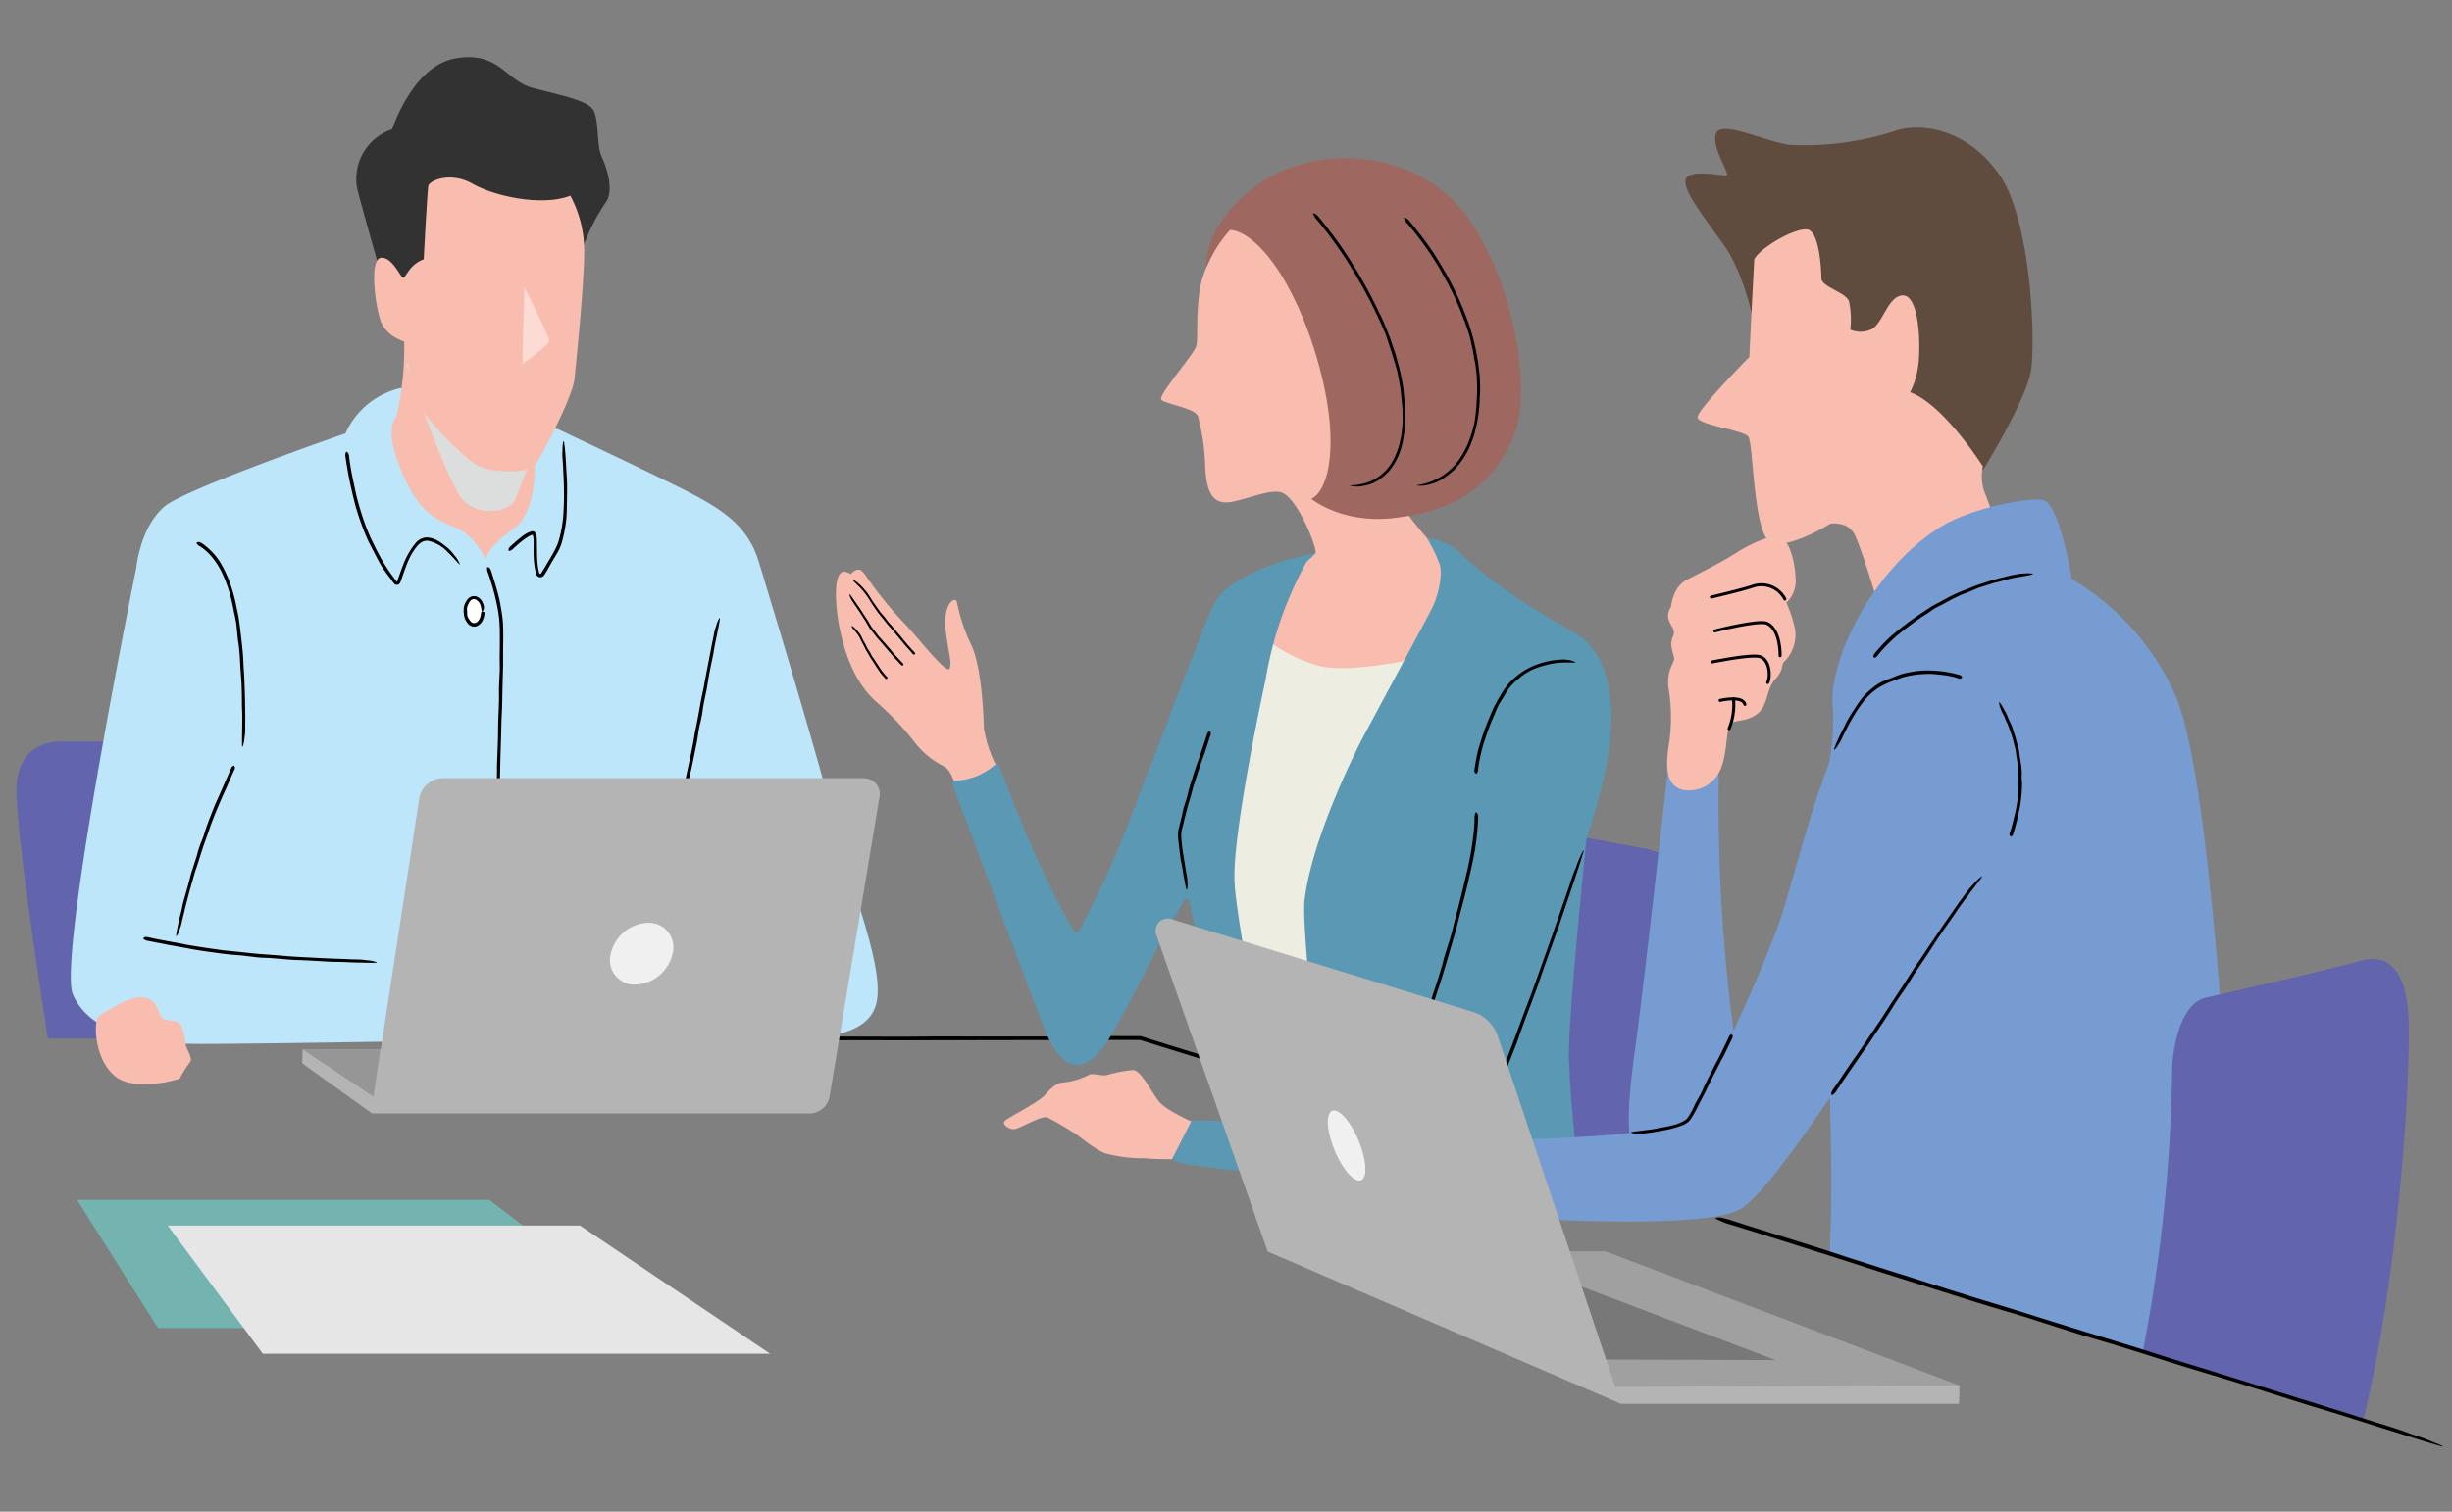 <svg xmlns="http://www.w3.org/2000/svg" xmlns:xlink="http://www.w3.org/1999/xlink" width="300" height="185" viewBox="0 0 300 185">
  <rect x="0" y="0" width="300" height="185" fill="#808080" stroke="none"/>
  <defs>
    <clipPath id="clip-path">
      <rect id="長方形_5023" data-name="長方形 5023" width="15.528" height="18.083" fill="none"/>
    </clipPath>
    <clipPath id="clip-path-2">
      <rect id="長方形_5024" data-name="長方形 5024" width="3.3" height="9.453" fill="none"/>
    </clipPath>
  </defs>
  <g id="グループ_18809" data-name="グループ 18809" transform="translate(-2234 -2128)">
    <g id="長方形_6049" data-name="長方形 6049" transform="translate(2234 2128)" fill="#fff" stroke="#707070" stroke-width="1" opacity="0">
      <rect width="300" height="185" stroke="none"/>
      <rect x="0.5" y="0.5" width="299" height="184" fill="none"/>
    </g>
    <g id="グループ_18806" data-name="グループ 18806" transform="translate(1.471 1.152)">
      <path id="パス_13105" data-name="パス 13105" d="M95.563,90.375H79.3s-5.993-.642-5.779,6.421,3.852,29.925,3.852,29.925h42.8Z" transform="translate(2161.015 2127.22)" fill="#6265ad"/>
      <path id="パス_13106" data-name="パス 13106" d="M285.535,146.077c4.781-11.216,6.572-28.268,6.515-34.518-.063-7.025-5.477-7.262-5.477-7.262l-8.977-1.681s-4.039.028-4.15,3.707c-.075,2.5.149,14.426-6,33.835Z" transform="translate(2146.789 2126.321)" fill="#6265ad"/>
      <path id="パス_13107" data-name="パス 13107" d="M140.373,48.759S150.389,53.465,155.458,56s8.086,4.586,9.413,8.93,7.724,25.463,9.413,32.584,6.4,17.74,4.828,21.963-8.569,4.345-25.585,4.345l-33.187-.161s-16.251.282-23.572.3c-7.988.021-13.878-1.589-15.809-6.055s7.763-52.253,7.763-52.253.463-4.928,3.44-7.462c2.555-2.175,22.145-8.95,22.145-8.95a9.831,9.831,0,0,1,6.758-5.552Z" transform="translate(2160.488 2130.644)" fill="#bee6fa"/>
      <path id="パス_13108" data-name="パス 13108" d="M140.584,52.312s.261,6.034-2.715,8.045-3.319,3.62-3.319,3.62-1.287-2.976-3.781-3.942-4.3-1.942-6.115-5.954c-1.509-3.339-2.152-6.074-1.026-7.522a36.794,36.794,0,0,0,.966-9.453s4.244-6.2,10.761.724,5.229,14.482,5.229,14.482" transform="translate(2157.381 2131.313)" fill="#f8bdaf"/>
      <path id="パス_13109" data-name="パス 13109" d="M98.341,64.466a7.989,7.989,0,0,1,1.807,1.962,10.8,10.8,0,0,1,.624,1.146,13.718,13.718,0,0,1,.59,1.376,19.337,19.337,0,0,1,.767,2.725c.112.561.245,1.118.336,1.682.08.533.157,1.067.212,1.6.057.487.113.97.172,1.488.094.787.159,1.575.192,2.368.013.525.066,1.051.091,1.577q.067,1.383.1,2.767l.038,2.476c0,.074,0,.171-.006.244,0,.3,0,.582-.006.891a5.667,5.667,0,0,1-.076,1.118.916.916,0,0,0-.011.161,3.817,3.817,0,0,1-.2.951c-.012.047-.052.07-.079.1a1.53,1.53,0,0,1-.019-.159c0-.271-.006-.54-.009-.758.006-.329.012-.638.018-.973,0-.882.042-1.763-.006-2.646-.025-.515-.019-1.038-.025-1.558-.014-.568-.016-1.137-.045-1.705-.04-.547-.089-1.229-.129-1.777-.026-.484-.052-.953-.077-1.422-.038-.621-.095-1.239-.194-1.852-.053-.353-.088-.716-.124-1.076-.042-.44-.071-.881-.142-1.316s-.16-.834-.25-1.247-.158-.845-.262-1.259a17.386,17.386,0,0,0-.733-2.435,13.939,13.939,0,0,0-.562-1.3,9.469,9.469,0,0,0-.89-1.434,7.43,7.43,0,0,0-1.032-1.118,5.01,5.01,0,0,0-.677-.5,1.013,1.013,0,0,1-.423-.376c-.007-.015-.023-.039-.015-.045a.488.488,0,0,1,.243-.123.964.964,0,0,1,.313.1l.03.017a5.2,5.2,0,0,1,.461.323Z" transform="translate(2159.271 2129.152)"/>
      <path id="パス_13110" data-name="パス 13110" d="M101.555,94.453l-.857,1.965-.442.961L99.779,98.5c-.3.714-.592,1.429-.864,2.153-.141.408-.315.915-.46,1.333l-.449,1.252c-.136.388-.259.781-.382,1.172-.2.622-.381,1.247-.6,1.864-.145.408-.258.828-.373,1.245-.211.73-.423,1.461-.609,2.2q-.267.984-.491,1.978l-.054.193c-.058.239-.112.461-.173.712a3.984,3.984,0,0,1-.249.889.714.714,0,0,0-.036.129,2.758,2.758,0,0,1-.335.737c-.019.036-.061.049-.093.073a1.066,1.066,0,0,1,0-.133c.037-.226.074-.451.1-.621.057-.27.109-.515.168-.791.135-.719.366-1.416.494-2.14.082-.421.218-.833.33-1.25.128-.452.252-.89.386-1.361.111-.427.262-1,.373-1.432.127-.386.247-.756.369-1.126.153-.493.322-.98.446-1.483.072-.288.178-.575.28-.857.129-.345.276-.682.4-1.03l.316-1.013.373-1.012c.262-.664.514-1.333.793-1.99L99.93,97.1c.2-.455.384-.878.571-1.309l.523-1.182c.1-.219.183-.421.291-.664a.611.611,0,0,1,.317-.373c.016-.006.038-.017.044-.008a.643.643,0,0,1,.133.214.808.808,0,0,1-.05.254.152.152,0,0,1-.011.025l-.189.4Z" transform="translate(2159.468 2126.985)"/>
      <path id="パス_13111" data-name="パス 13111" d="M91.419,116.348c.913.185,1.83.355,2.748.518l1.354.264c.522.1,1.046.18,1.572.26,1,.162,2,.3,2.995.435l1.831.183,1.726.183c.534.056,1.068.1,1.6.137.851.057,1.7.125,2.548.2.563.054,1.131.076,1.7.113l2.975.155,2.663.1.262.017c.319.017.638.024.957.029a6.793,6.793,0,0,1,1.2.09,1.188,1.188,0,0,0,.174.012,4.515,4.515,0,0,1,1.026.2c.052.012.078.052.116.078a1.528,1.528,0,0,1-.172.019l-.82.008-1.053-.027c-.954,0-1.9-.084-2.861-.083-.558,0-1.122-.036-1.684-.069l-1.841-.107-1.927-.078-1.538-.121c-.671-.059-1.341-.118-2.015-.134-.386-.008-.781-.057-1.17-.1l-1.427-.174-1.38-.108c-.466-.047-.932-.1-1.4-.166-.923-.124-1.847-.246-2.766-.4-.514-.078-1.024-.184-1.536-.276l-1.834-.33-1.656-.322-.928-.184a.964.964,0,0,1-.574-.264c-.013-.014-.033-.035-.024-.044a.667.667,0,0,1,.222-.165,1.319,1.319,0,0,1,.333.013l.034.007.563.127Z" transform="translate(2159.787 2125.325)"/>
      <path id="パス_13112" data-name="パス 13112" d="M161.176,96.831c.153-.772.3-1.545.461-2.316.078-.379.18-.754.263-1.133.1-.436.188-.876.28-1.313.175-.833.355-1.663.521-2.5.1-.505.173-1.018.268-1.526.09-.479.194-.956.286-1.435.085-.444.169-.888.247-1.333.123-.708.247-1.414.408-2.116.106-.463.18-.938.269-1.406q.236-1.234.472-2.468.211-1.1.424-2.205c.013-.073.034-.145.049-.216.054-.264.111-.526.158-.792a4.889,4.889,0,0,1,.259-.983.859.859,0,0,0,.037-.142,3.21,3.21,0,0,1,.344-.816c.019-.041.061-.056.093-.082a.973.973,0,0,1-.006.147c-.033.227-.066.456-.107.681-.054.29-.122.578-.175.869-.143.789-.341,1.566-.459,2.362-.068.466-.179.928-.272,1.391-.1.507-.212,1.013-.3,1.522-.1.532-.171,1.069-.267,1.6-.078.425-.177.847-.262,1.272-.11.554-.219,1.109-.287,1.673-.039.322-.114.648-.182.97-.082.395-.186.785-.26,1.181s-.11.767-.177,1.15-.146.774-.224,1.16c-.155.767-.308,1.535-.469,2.3-.089.427-.2.851-.291,1.278-.111.51-.217,1.021-.322,1.534q-.145.692-.283,1.388c-.051.26-.1.519-.148.779a.732.732,0,0,1-.23.484c-.014.009-.034.028-.042.019a.6.6,0,0,1-.178-.19.938.938,0,0,1,0-.284.166.166,0,0,1,0-.029l.1-.478h0" transform="translate(2154.593 2128.417)"/>
      <path id="パス_13113" data-name="パス 13113" d="M117.471,53.2c.141.943.314,1.884.523,2.816.088.415.2.944.294,1.381q.2.792.427,1.575c.3.988.619,1.973,1.015,2.927.23.585.511,1.146.791,1.707.244.539.538,1.053.815,1.575.261.482.575.932.866,1.4.24.361.515.7.765,1.052.125.163.286.415.28.357a.057.057,0,0,0,.054-.026l.1-.284c.2-.549.382-1.109.6-1.656a9.444,9.444,0,0,1,1.543-2.733,1.873,1.873,0,0,1,1.357-.7,2.939,2.939,0,0,1,1.421.44c.082.047.164.1.24.15a9.42,9.42,0,0,1,.813.614,4.664,4.664,0,0,1,.87.916,1.17,1.17,0,0,0,.119.139,3.612,3.612,0,0,1,.561.922.317.317,0,0,1,.013.14c-.041-.041-.088-.078-.126-.123l-.563-.616c-.246-.259-.484-.528-.75-.765A4.6,4.6,0,0,0,127.08,63a1.352,1.352,0,0,0-.751.149,2.36,2.36,0,0,0-.613.532,6.971,6.971,0,0,0-.976,1.578c-.276.593-.489,1.214-.706,1.833-.088.252-.171.491-.261.743a1.2,1.2,0,0,1-.2.429.458.458,0,0,1-.59.041c-.288-.329-.43-.578-.657-.867-.209-.278-.422-.554-.616-.843-.228-.328-.445-.68-.646-1.032l-.681-1.322c-.186-.362-.458-.892-.654-1.273-.2-.441-.377-.892-.562-1.34-.343-.9-.654-1.812-.927-2.735-.136-.519-.275-1.037-.391-1.561-.151-.622-.287-1.248-.418-1.875-.108-.57-.214-1.14-.306-1.712-.048-.319-.095-.625-.145-.964a.992.992,0,0,1,.057-.647c.01-.017.023-.044.033-.038a.672.672,0,0,1,.229.162,1.453,1.453,0,0,1,.1.326l.006.035.072.587Z" transform="translate(2157.828 2130.028)"/>
      <path id="パス_13114" data-name="パス 13114" d="M139.116,63.233c.324-.285.654-.565,1-.829a3.35,3.35,0,0,1,1.227-.666.452.452,0,0,1,.494.251,1.171,1.171,0,0,1,.1.384c.03.229.027.442.034.657.006.509.01.979.016,1.461.01.459.032.916.084,1.367.026.226.062.449.107.671l.074.313a.146.146,0,0,0,.125.1c.108.053.242-.3.395-.514l.428-.723c.271-.452.548-.9.8-1.364a7.9,7.9,0,0,0,.6-1.311,14.833,14.833,0,0,0,.492-2.239,14.59,14.59,0,0,0,.139-1.535q.076-1.351.048-2.71c-.015-.81-.044-1.62-.095-2.429,0-.072,0-.168-.007-.24-.018-.292-.034-.57-.054-.872a6.286,6.286,0,0,1-.021-1.1.911.911,0,0,0,0-.158,3.858,3.858,0,0,1,.092-.954c.006-.048.043-.076.065-.113a1.452,1.452,0,0,1,.038.155c.034.265.069.531.1.744.026.325.05.63.076.961.075.871.09,1.743.158,2.617.042.51.037,1.029.037,1.544,0,.564-.013,1.129-.026,1.692-.009.59-.018,1.181-.066,1.772-.04.472-.119.941-.2,1.41a15.948,15.948,0,0,1-.449,1.826,6.12,6.12,0,0,1-.468.993c-.214.389-.457.757-.678,1.136l-.625,1.106-.169.274a1.611,1.611,0,0,1-.232.319.55.55,0,0,1-.564.09.574.574,0,0,1-.34-.414,11.435,11.435,0,0,1-.284-2.589c-.008-.478.017-.954,0-1.419a2.353,2.353,0,0,0-.1-.7c.014-.073-.323.05-.534.186a9.667,9.667,0,0,0-1.212.9c-.217.184-.431.374-.638.571a.855.855,0,0,1-.5.286c-.018,0-.045.006-.047-.006a.588.588,0,0,1-.026-.267,1.053,1.053,0,0,1,.182-.251l.023-.022.4-.354Z" transform="translate(2156.247 2130.131)"/>
      <path id="パス_13115" data-name="パス 13115" d="M136.335,68.363c.307.934.588,1.878.812,2.838.114.472.186.953.269,1.432a14.571,14.571,0,0,1,.2,1.675c.053,1.07.026,2.125.011,3.184,0,.613,0,1.306,0,1.927-.019.613-.035,1.211-.053,1.818-.013.554-.025,1.1-.038,1.685-.013.892-.032,1.783-.083,2.676-.035.59-.038,1.185-.056,1.778l-.092,3.117-.066,2.787c0,.084-.009.19-.013.274-.007.335-.013.657-.02,1a8.66,8.66,0,0,1-.07,1.257,1.279,1.279,0,0,0-.007.181,6.163,6.163,0,0,1-.151,1.079.34.34,0,0,1-.07.127c-.01-.059-.025-.119-.03-.18-.019-.285-.053-.574-.052-.86,0-.372,0-.726,0-1.1,0-1,.064-1.992.052-2.992-.006-.584.03-1.174.052-1.761.023-.641.046-1.271.07-1.926.007-.63.016-1.384.023-2.015.023-.545.045-1.078.068-1.61.026-.7.05-1.4.031-2.107-.011-.4.014-.818.03-1.227.023-.483.048-1.019.071-1.5,0-.412-.011-1.01-.016-1.443.007-.518.013-.977.019-1.465,0-.966.023-1.946-.044-2.889-.04-.529-.107-1.065-.2-1.594-.111-.633-.253-1.262-.415-1.887q-.218-.848-.481-1.685c-.1-.312-.2-.624-.313-.93a1.1,1.1,0,0,1-.091-.648c.006-.019.011-.049.022-.045a.618.618,0,0,1,.263.1,1.386,1.386,0,0,1,.173.308l.012.035.189.581Z" transform="translate(2156.456 2128.909)"/>
      <path id="パス_13116" data-name="パス 13116" d="M134.9,73.089c0,.916-.473,1.66-1.056,1.66s-1.055-.743-1.055-1.66.473-1.66,1.055-1.66,1.056.743,1.056,1.66" transform="translate(2156.666 2128.608)" fill="#fff"/>
      <path id="パス_13117" data-name="パス 13117" d="M135.106,73.438a2.251,2.251,0,0,1-.3.885,1.374,1.374,0,0,1-.334.35,1.031,1.031,0,0,1-.536.231,1.043,1.043,0,0,1-.922-.478,2.2,2.2,0,0,1-.3-.524,2.273,2.273,0,0,1-.115-.551,3.589,3.589,0,0,1-.021-.519,1.784,1.784,0,0,1,.194-.813,2.283,2.283,0,0,1,.313-.492.993.993,0,0,1,1.055-.307,1.344,1.344,0,0,1,.714.642.586.586,0,0,1,.035.083c.047.1.082.2.119.3a.592.592,0,0,1,.03.4.13.13,0,0,0,0,.057c.019.126-.087.231-.156.331-.01.016-.048.024-.074.035a.249.249,0,0,1-.025-.049c-.016-.092-.034-.191-.042-.233a2.106,2.106,0,0,0-.05-.295,1.363,1.363,0,0,0-.36-.7,1.041,1.041,0,0,0-.356-.227.522.522,0,0,0-.433.056.992.992,0,0,0-.313.385,2.1,2.1,0,0,0-.18.376,1.187,1.187,0,0,0-.056.552,2.343,2.343,0,0,1,.015.322,1.634,1.634,0,0,0,.039.391,1.415,1.415,0,0,0,.174.327,1.928,1.928,0,0,0,.2.286.557.557,0,0,0,.508.21.639.639,0,0,0,.311-.138,1.164,1.164,0,0,0,.284-.386,1.868,1.868,0,0,0,.144-.438,1.376,1.376,0,0,0,.028-.261c0-.071.027-.129.139-.171a.09.09,0,0,1,.037-.01.853.853,0,0,1,.209.058c.037.02.04.071.057.11v.011l-.026.189Z" transform="translate(2156.682 2128.627)"/>
      <path id="パス_13119" data-name="パス 13119" d="M278.835,148.732l-10.541-3.3-5.176-1.668-5.989-1.9-11.38-3.594-6.931-2.128-6.532-2.046-6.062-1.876-7.929-2.458-1.695-.009-6.7.01-11.749.02-10.51.015-1.034-.008-3.776,0c-1.612.007-3.2,0-4.751-.075-.213-.01-.457-.01-.686-.01-1.541,0-2.735-.13-4.055-.211a2.657,2.657,0,0,1-.461-.089l.679-.028,3.225-.032,4.143,0c3.752-.016,7.5.036,11.261-.011,2.194-.027,4.418,0,6.63,0l7.258,0,7.586-.059,4.705.009,1.364.43c2.529.791,5.051,1.581,7.589,2.322,1.459.426,2.946.9,4.415,1.369l5.386,1.718,5.207,1.568,5.276,1.645,10.478,3.3,5.838,1.874,6.984,2.209,6.325,1.99,3.546,1.1a11.754,11.754,0,0,1,2.265.872c.053.031.142.079.113.082a2.631,2.631,0,0,1-.751.027c-.246-.031-.828-.208-1.261-.321l-.132-.041-2.177-.691Z" transform="translate(2153.725 2124.365)"/>
      <path id="パス_13120" data-name="パス 13120" d="M190.493,77.822l-.777-.865c-.124-.145-.232-.3-.35-.454l-.421-.51-.8-.97-.513-.565-.453-.562c-.132-.158-.259-.312-.427-.515a7.6,7.6,0,0,1-.647-.849c-.121-.2-.276-.385-.407-.586-.235-.359-.434-.7-.666-1.029a9.041,9.041,0,0,0-.667-.837L184.3,70a3.192,3.192,0,0,0-.264-.272,1.444,1.444,0,0,1-.322-.352.2.2,0,0,0-.049-.048c-.127-.083-.165-.241-.263-.363-.016-.019-.008-.058-.02-.09a.373.373,0,0,1,.083.01,1.661,1.661,0,0,1,.321.158,4.3,4.3,0,0,1,.354.277,10.528,10.528,0,0,1,.83.873,3.936,3.936,0,0,1,.418.569c.133.216.254.409.407.654.146.219.308.424.467.634.132.19.245.355.358.521a4.575,4.575,0,0,0,.533.635,2.986,2.986,0,0,1,.308.373c.118.158.221.326.35.476s.271.268.4.407.251.292.374.44l.74.879.395.508.5.587.46.521.267.283a.243.243,0,0,1,.075.276c0,.012-.009.031-.018.035a.765.765,0,0,1-.206.089c-.045.006-.091-.038-.136-.06l-.01-.01-.158-.183Z" transform="translate(2152.955 2128.796)"/>
      <path id="パス_13121" data-name="パス 13121" d="M189.034,79.326l-.729-.779c-.118-.131-.216-.278-.328-.413l-.393-.463-.741-.884-.477-.516c-.145-.167-.277-.346-.415-.52l-.386-.483a4.41,4.41,0,0,1-.544-.831,5.871,5.871,0,0,0-.333-.546q-.309-.473-.615-.941l-.569-.831-.051-.086c-.067-.1-.131-.2-.2-.3a1.047,1.047,0,0,1-.209-.411.161.161,0,0,0-.031-.058.857.857,0,0,1-.081-.422c0-.022.023-.054.035-.081a.289.289,0,0,1,.057.04c.07.078.14.155.2.238l.228.33c.218.289.385.613.621.892a5.084,5.084,0,0,1,.356.533c.122.2.231.367.374.594.136.2.292.395.423.6.107.163.188.354.286.51a2.819,2.819,0,0,0,.452.595,2.576,2.576,0,0,1,.272.345c.109.144.2.3.316.439s.249.243.37.369.232.266.347.4l.688.8.368.461.463.53.431.47c.082.086.164.172.251.254a.22.22,0,0,1,.066.259c0,.012-.008.03-.018.034a.839.839,0,0,1-.2.1c-.044.009-.088-.031-.131-.049l-.01-.009-.147-.165Z" transform="translate(2152.989 2128.657)"/>
      <path id="パス_13122" data-name="パス 13122" d="M187.178,81.347a7.3,7.3,0,0,1-.507-.591c-.078-.1-.136-.216-.2-.324-.1-.158-.168-.253-.243-.366-.152-.245-.311-.5-.44-.705-.088-.143-.2-.27-.292-.412s-.158-.274-.237-.411l-.229-.377a3.72,3.72,0,0,1-.335-.614c-.059-.144-.145-.274-.217-.411l-.368-.715a3.486,3.486,0,0,0-.378-.557c-.006-.011-.03-.045-.036-.057a1.763,1.763,0,0,0-.16-.183.563.563,0,0,1-.179-.258.072.072,0,0,0-.028-.036c-.079-.062-.069-.2-.106-.308-.006-.017.01-.053.013-.082a.24.24,0,0,1,.056.009,1.268,1.268,0,0,1,.2.12c.079.06.144.135.218.2a7.613,7.613,0,0,1,.52.61,1.7,1.7,0,0,1,.241.408c.075.153.135.307.216.453l.274.445c.068.121.118.251.18.375a2.146,2.146,0,0,0,.293.458,1.275,1.275,0,0,1,.162.271c.06.113.1.239.17.347s.16.193.234.293.137.209.2.315l.407.625c.045.074.158.263.216.357.09.139.194.268.292.4l.288.345c.057.06.115.121.177.177s.07.106.019.211a.084.084,0,0,1-.019.033,1.108,1.108,0,0,1-.183.113c-.039.014-.071-.015-.107-.025l-.006-.006-.107-.122Z" transform="translate(2152.967 2128.351)"/>
      <path id="パス_13123" data-name="パス 13123" d="M152.481,166.6H91.438l-9.916-15.688h50.444Z" transform="translate(2160.428 2122.778)" fill="#73b3b0"/>
      <path id="パス_13124" data-name="パス 13124" d="M167.2,169.989H105.129L93.5,154.3h50.444Z" transform="translate(2159.549 2122.529)" fill="#e6e6e6"/>
      <g id="グループ_18724" data-name="グループ 18724" transform="translate(2282.195 2171.316)" style="mix-blend-mode: multiply;isolation: isolate">
        <g id="グループ_18723" data-name="グループ 18723">
          <g id="グループ_18722" data-name="グループ 18722" clip-path="url(#clip-path)">
            <path id="パス_13125" data-name="パス 13125" d="M124.954,40.434s4.746,13.6,6.677,16.332,6.3,1.851,6.778.16a41.914,41.914,0,0,1,2.072-4.907Z" transform="translate(-124.954 -40.434)" fill="#dcdddd"/>
          </g>
        </g>
      </g>
      <path id="パス_13126" data-name="パス 13126" d="M146.114,23.349A23.319,23.319,0,0,1,148.97,17.7c.966-1.448.081-4.184-.563-5.552s-.261-4.827-1.146-5.873-3.861-1.629-7.241-2.514S135.9-.747,130.586.138s-7.8,8.689-7.8,8.689a6.388,6.388,0,0,0-4.264,7.321c.4,1.609,2.333,8.447,2.333,8.447s1.368,4.746,3.62,5.471,21.642-6.718,21.642-6.718" transform="translate(2157.723 2133.848)" fill="#323232"/>
      <path id="パス_13127" data-name="パス 13127" d="M144.76,18.118a14.288,14.288,0,0,1,1.689,6.155c.12,3.5-.945,14-1.186,16.291s-4.3,9.956-4.908,10.68-4.887.905-6.818-.06-6.275-5.672-7.6-7.724-.966-7.361-.966-7.361-2.776-.483-3.5-2.9-1.206-7.36.12-7.482,2.293,2.172,2.655,2.414.644-1.509,2.575-2.233c0,0,.442-8.387.563-8.99s2.655-1.811,5.43-.242,8.569,2.776,11.947,1.448" transform="translate(2157.55 2132.682)" fill="#f8bdaf"/>
      <g id="グループ_18727" data-name="グループ 18727" transform="translate(2296.436 2161.984)" opacity="0.45">
        <g id="グループ_18726" data-name="グループ 18726">
          <g id="グループ_18725" data-name="グループ 18725" clip-path="url(#clip-path-2)">
            <path id="パス_13128" data-name="パス 13128" d="M140.563,30.363l-.241,9.454s3.217-2.354,3.3-2.836-3.057-6.617-3.057-6.617" transform="translate(-140.322 -30.363)" fill="#fff"/>
          </g>
        </g>
      </g>
      <path id="パス_13129" data-name="パス 13129" d="M179.981,95.219H128.507a2.967,2.967,0,0,0-2.933,2.517l-4.708,30.67H111.3l-.041,1.71,8.548,6.134h53.5a2.518,2.518,0,0,0,2.482-2.1l6.11-36.664a1.946,1.946,0,0,0-1.919-2.265" transform="translate(2158.247 2126.863)" fill="#b4b4b4"/>
      <path id="パス_13130" data-name="パス 13130" d="M111.3,131.033h9.533l-.854,5.793Z" transform="translate(2158.243 2124.236)" fill="#969696"/>
      <path id="パス_13131" data-name="パス 13131" d="M159.556,118.1a4.863,4.863,0,0,1-4.545,3.782,3,3,0,0,1-3.017-3.782,4.863,4.863,0,0,1,4.545-3.782,3,3,0,0,1,3.017,3.782" transform="translate(2155.263 2125.462)" fill="#f0f0f0"/>
      <path id="パス_13132" data-name="パス 13132" d="M201.365,91.73a15.785,15.785,0,0,1-1.529-4.626c-.06-1.69-.241-7.422-1.569-10.258a21.7,21.7,0,0,1-1.729-5.169c-.242-.905-1.79.281-1.368,3.54s.764,3.781.462,4.566-3.721-3.581-5.229-5.21a47.769,47.769,0,0,1-5.029-6.164c-.629-.956-1.089-.932-1.81-.211-.06.06-1.008-.762-1.479.211-.681,1.409-.255,4.86.151,6.727.905,4.163,2.414,6.939,4.526,8.81a34.376,34.376,0,0,1,4.605,4.868,10.3,10.3,0,0,0,3.62,2.956c.785.423,1.247,2.012,1.247,2.012a4.549,4.549,0,0,0,2.957-.3,9.6,9.6,0,0,0,2.172-1.749" transform="translate(2153.077 2128.884)" fill="#f8bdaf"/>
      <path id="パス_13133" data-name="パス 13133" d="M243.554,61.922c.241-.563-2.358-7.274-4.445-7.492-1.347-.141-2.775.477-5.35,1.126-2.554.644-3.54-.624-3.7-4.244a26.7,26.7,0,0,0-.885-6.114c-.322-1.046-4.184-1.529-4.505-2.091s3.942-5.471,4.263-6.436-.081-3.459.483-7.08,3.7-7.563,3.7-7.563,7.964-7.241,16.573-4.666,15.045,14.561,13.677,23.492-10.64,11.4-10.077,13.5,4.225,6.074,4.225,6.074a8.16,8.16,0,0,1,1.507,2.917,16.32,16.32,0,0,1-2.493,13.716,88.751,88.751,0,0,1-12.953,1.268,5.528,5.528,0,0,1-5.753-4.546s-1.005-6.7,2.454-10.238c.452-.462,1.46-.495,2.261-1.179.145-.123.943-.268,1.017-.44" transform="translate(2149.928 2132.615)" fill="#f8bdaf"/>
      <path id="パス_13134" data-name="パス 13134" d="M256.236,79.275s-7.744,1.73-11.485.885a18.531,18.531,0,0,1-6.878-3.5s-5.129,21.36-5.129,28.239,3.56,25.2,3.56,25.2l11.193,3.832s-2.323-21.31-1.72-25.293,10.459-29.365,10.459-29.365" transform="translate(2149.333 2128.225)" fill="#eeede1"/>
      <path id="パス_13135" data-name="パス 13135" d="M279.373,90.659c1.448-8.689-.632-13.621-3.983-15.528-11.524-6.557-13.4-9.432-14.723-10.4a8.6,8.6,0,0,0-3.4-1.227,17.236,17.236,0,0,1,1.522,3.076c.547,1.336-.209,4.212-.873,5.494-1.135,2.192-3.867,7.259-8.614,16.109,0,0-6.114,11.766-7,19.731-.373,3.361,2.011,24.016,2.011,24.016l.282,2.432c-7.416,1.088-14.2.208-16.332.464-3.016.362-2.292,3.983-1.93,4.827s18.463,2.414,25.946,2.173c5.377-.174,7.825-.6,9.985-3.643l13.909,5.09a153.347,153.347,0,0,1-1.529-16.453c0-4.74,1.53-20.293,2.154-26.434a83.37,83.37,0,0,0,2.573-9.729" transform="translate(2149.83 2129.189)" fill="#5a98b4"/>
      <path id="パス_13136" data-name="パス 13136" d="M229.648,127.924c-.147-.041-.25-1.334-.265-1.485-.084-.836-.421-2.135-1.424-8.36-.521-3.228-1.227-6.781-1.831-9.925a.369.369,0,0,0-.688-.1l-.136.254c-3.46,5.632-5.008,9.655-8.71,16.091s-6.6,3.459-8.206-.644c-1.473-3.757-9.842-26.161-11.245-29.917a.365.365,0,0,1,.345-.495,7.778,7.778,0,0,0,4.815-1.924.365.365,0,0,1,.571.158c.88,2.4,4.91,13.131,9.077,20.143a.368.368,0,0,0,.636-.007,116.9,116.9,0,0,0,6.764-14.991c4.344-11.183,8.5-22.415,9.695-24.86,1.569-3.2,7.016-4.823,7.9-5.21.7-.306,2.249-.585,3.184-.865,0,0,1.342-.322,1.4-.292a6.626,6.626,0,0,1-.847.828,1.691,1.691,0,0,0-.337.419,44.411,44.411,0,0,0-4.91,14.19s-4.023,18.344-3.821,24.638c.128,4.011,3.387,21.011,4.048,24.355Z" transform="translate(2151.947 2129.044)" fill="#5a98b4"/>
      <path id="パス_13137" data-name="パス 13137" d="M233.532,22.135s2.3-.221,5.571,4.445c3.58,5.109,6.637,14.461,6.718,21.058s-2.354,7.382-2.354,7.382,3.842,3.2,10.44,2.314,11.564-3.3,14.38-10.137c2.131-5.175.141-18.1-5.411-26.228s-16.7-9.406-24.2-5.491c0,0-8.026,4.225-8.086,11.3a16.227,16.227,0,0,1,2.937-4.646" transform="translate(2149.493 2132.869)" fill="#9e675f"/>
      <path id="パス_13138" data-name="パス 13138" d="M256.314,144.517a14.976,14.976,0,0,0,4.722-.855,6.125,6.125,0,0,0,1.972-1.222,9.305,9.305,0,0,0,1.7-2.13,35.621,35.621,0,0,0,2.326-4.724c.416-.987.791-1.991,1.184-2.989l1.112-2.825,1-2.634c.515-1.4,1.024-2.8,1.564-4.189.356-.921.681-1.861,1.018-2.793l1.747-4.911,1.52-4.408c.05-.14.1-.293.154-.433l.539-1.585a20.863,20.863,0,0,1,.724-1.98c.038-.088.071-.191.1-.287a13.4,13.4,0,0,1,.724-1.658.75.75,0,0,1,.134-.171c-.023.1-.041.2-.07.295-.142.468-.283.934-.415,1.37-.193.584-.384,1.159-.578,1.747-.535,1.581-1.023,3.029-1.6,4.738-.294.928-.645,1.852-.971,2.779-.362,1.01-.724,2.015-1.09,3.033-.36,1.035-.748,2.145-1.108,3.181q-.475,1.269-.947,2.524c-.413,1.1-.826,2.2-1.206,3.312-.219.639-.474,1.283-.727,1.92l-.939,2.329c-.268.71-.581,1.539-.852,2.262-.3.761-.616,1.517-.941,2.27a30.676,30.676,0,0,1-2.23,4.377,10.023,10.023,0,0,1-1.819,2.1,7.3,7.3,0,0,1-2.961,1.478,18.153,18.153,0,0,1-2.937.449l-1.651.109a2.841,2.841,0,0,1-1.081-.09c-.027-.011-.071-.025-.06-.035a.93.93,0,0,1,.307-.222,3.767,3.767,0,0,1,.573-.082l.061,0,1.008-.045Z" transform="translate(2147.748 2126.166)"/>
      <path id="パス_13139" data-name="パス 13139" d="M265.71,101.138a32.367,32.367,0,0,1-.413,3.52c-.1.574-.225,1.139-.348,1.706-.134.656-.3,1.306-.443,1.959-.284,1.239-.612,2.466-.938,3.693-.2.744-.367,1.5-.58,2.241-.2.705-.406,1.4-.609,2.1l-.568,1.943c-.309,1.026-.605,2.055-.962,3.068-.23.709-.439,1.358-.658,2.033L259,126.953l-1.105,3.165-.118.309c-.138.378-.272.746-.412,1.131a10.515,10.515,0,0,1-.583,1.4,1.808,1.808,0,0,0-.084.2,6.672,6.672,0,0,1-.623,1.148c-.033.057-.081.074-.122.109.018-.07.031-.141.056-.209.117-.338.233-.675.336-.971.155-.415.3-.817.461-1.237.4-1.126.845-2.236,1.209-3.379.209-.667.463-1.329.695-1.994l.752-2.188.715-2.308.606-1.838c.252-.8.509-1.607.714-2.424.116-.471.27-.943.415-1.412.181-.573.368-1.143.529-1.721.154-.556.285-1.118.423-1.679.157-.589.3-1.132.452-1.7.284-1.13.582-2.255.832-3.392.147-.633.312-1.261.442-1.9.155-.76.3-1.523.409-2.29.1-.693.191-1.389.248-2.087.034-.39.055-.782.058-1.171a1.707,1.707,0,0,1,.126-.764c.01-.019.023-.051.033-.044a.613.613,0,0,1,.221.219,1.8,1.8,0,0,1,.063.423v.045l-.035.738Z" transform="translate(2147.632 2126.533)"/>
      <path id="パス_13140" data-name="パス 13140" d="M230.752,89.851l-.605,1.851c-.09.246-.231.628-.33.9-.127.375-.238.706-.354,1.05l-.649,2c-.127.407-.221.824-.338,1.233l-.341,1.156c-.093.349-.183.694-.286,1.08-.152.613-.265,1.066-.426,1.717a3.136,3.136,0,0,0-.129,1.115,19.635,19.635,0,0,0,.222,2.032q.153.913.3,1.822c.007.051.018.13.025.181.038.22.072.422.113.655a3.358,3.358,0,0,1,.088.835.609.609,0,0,0,.014.12,2.329,2.329,0,0,1-.044.736c0,.037-.039.063-.059.094a.9.9,0,0,1-.045-.113c-.047-.2-.1-.408-.131-.555-.044-.246-.083-.466-.129-.72-.132-.65-.2-1.309-.349-1.958-.085-.379-.125-.772-.18-1.159-.049-.424-.1-.833-.147-1.279a6.008,6.008,0,0,1-.055-1.38c.068-.36.159-.705.25-1.054.111-.457.236-.906.317-1.37a7.777,7.777,0,0,1,.212-.79c.1-.32.215-.632.3-.953.057-.233.166-.678.228-.934.083-.315.184-.625.281-.936.2-.613.388-1.216.589-1.848.106-.3.252-.707.364-1.02.145-.429.278-.824.414-1.225.125-.376.247-.743.371-1.111l.2-.625a.522.522,0,0,1,.26-.364c.014-.006.035-.018.043-.01a.641.641,0,0,1,.16.184.669.669,0,0,1-.015.236.1.1,0,0,1-.007.023l-.133.38Z" transform="translate(2149.763 2127.318)"/>
      <path id="パス_13141" data-name="パス 13141" d="M266.091,92.692q.142-1,.379-1.99c.074-.324.186-.638.281-.957.112-.365.223-.733.348-1.1q.353-1.034.79-2.034c.163-.411.344-.815.523-1.22.2-.37.385-.743.6-1.1.2-.331.376-.676.612-1a6.383,6.383,0,0,1,1.224-1.418,9.282,9.282,0,0,1,.983-.77,8.508,8.508,0,0,1,1.953-.979,10.612,10.612,0,0,1,1.894-.474,1.888,1.888,0,0,1,.192-.018c.233-.023.464-.053.7-.066a2.8,2.8,0,0,1,.88.034.625.625,0,0,0,.126.012,1.881,1.881,0,0,1,.731.223c.036.015.049.056.072.084-.041,0-.081.01-.122.009l-.577-.01c-.247-.006-.5-.011-.744,0a9.145,9.145,0,0,0-2,.271c-.38.1-.764.208-1.14.333a6.878,6.878,0,0,0-2.283,1.311,8.2,8.2,0,0,0-.8.722,5.137,5.137,0,0,0-.846,1.12c-.232.385-.3.495-.428.708-.183.284-.359.575-.515.875s-.255.6-.387.9c-.147.34-.262.606-.393.91-.256.607-.474,1.227-.688,1.85-.107.351-.246.694-.343,1.05-.126.421-.231.85-.328,1.278-.086.389-.163.781-.226,1.173-.036.22-.066.441-.088.663a.557.557,0,0,1-.177.419c-.012.009-.03.026-.039.02a.579.579,0,0,1-.2-.147.667.667,0,0,1-.034-.246.136.136,0,0,1,0-.025l.062-.417Z" transform="translate(2146.893 2128.012)"/>
      <path id="パス_13142" data-name="パス 13142" d="M226.827,140.043s-3.077-1.328-3.983-2.474-2.172-3.8-3.138-3.8a15.272,15.272,0,0,0-3.138.6c-.724.181-1.87-.3-2.293,0a8.549,8.549,0,0,1-2.957.905c-.905.06-1.448.483-2.353,1.509s-4.768,2.9-5.009,3.258.483.966,1.146.966,3.319-1.689,4.1-1.448a32.644,32.644,0,0,1,3.138,1.81c.724.362,2.414,1.991,3.983,2.595a17.893,17.893,0,0,0,4.827.6c1.268.12,3.318.12,3.318.12Z" transform="translate(2151.449 2124.035)" fill="#f8bdaf"/>
      <path id="パス_13143" data-name="パス 13143" d="M191.142,77.912l-.777-.864L190,76.6l-.425-.505-.8-.965-.505-.572-.452-.56-.423-.518a10.086,10.086,0,0,1-.641-.849l-.4-.585c-.231-.354-.43-.7-.663-1.034a9.029,9.029,0,0,0-.67-.847l-.069-.081a3.783,3.783,0,0,0-.27-.275,2.651,2.651,0,0,1-.342-.342.255.255,0,0,0-.053-.046,2.563,2.563,0,0,1-.3-.315c-.017-.015-.016-.044-.028-.066a.391.391,0,0,1,.077.016,1.763,1.763,0,0,1,.31.162,4.219,4.219,0,0,1,.35.273,8.575,8.575,0,0,1,.823.869,4.736,4.736,0,0,1,.415.567c.134.214.254.407.407.651.145.221.3.433.455.645.133.19.247.355.361.521a6.321,6.321,0,0,0,.523.644,4.777,4.777,0,0,1,.3.375c.12.158.231.322.359.472s.259.278.387.419l.374.441.744.878.4.5.5.582.462.52.266.284a.289.289,0,0,1,.107.246c0,.009,0,.024-.008.027a.426.426,0,0,1-.154.041c-.036,0-.081-.047-.122-.073l-.009-.011-.158-.181Z" transform="translate(2152.913 2128.783)"/>
      <path id="パス_13144" data-name="パス 13144" d="M189.682,79.414l-.729-.778-.336-.4-.4-.458c-.255-.3-.516-.606-.747-.878L187,76.372c-.144-.167-.277-.343-.414-.517l-.381-.485a5.24,5.24,0,0,1-.537-.827c-.1-.19-.218-.368-.331-.549l-.612-.947-.567-.835-.052-.084-.2-.3a1.518,1.518,0,0,1-.227-.4.252.252,0,0,0-.033-.057,1.1,1.1,0,0,1-.129-.387c-.006-.02.009-.044.015-.066a.478.478,0,0,1,.051.044l.195.243.228.329c.215.292.395.607.619.893.131.168.238.354.354.534l.375.592.409.61.289.508a3.625,3.625,0,0,0,.444.609,4.224,4.224,0,0,1,.272.348c.109.143.2.3.323.435s.239.252.358.381c.16.185.232.268.346.4l.691.8.378.453.469.526.433.468.249.256a.256.256,0,0,1,.1.229c0,.009,0,.024-.009.027a.456.456,0,0,1-.148.048c-.035,0-.078-.04-.116-.062l-.01-.01-.148-.163Z" transform="translate(2152.946 2128.646)"/>
      <path id="パス_13145" data-name="パス 13145" d="M187.827,81.436c-.175-.189-.348-.381-.5-.586-.078-.1-.144-.209-.213-.315l-.246-.36-.446-.7-.282-.417-.237-.41-.223-.379a5.3,5.3,0,0,1-.331-.614c-.062-.141-.142-.274-.213-.411l-.363-.719a3.662,3.662,0,0,0-.384-.574l-.039-.056a2.107,2.107,0,0,0-.165-.187.887.887,0,0,1-.2-.247.154.154,0,0,0-.031-.034c-.08-.064-.1-.171-.145-.261-.007-.014,0-.039,0-.06a.209.209,0,0,1,.05.015,1.39,1.39,0,0,1,.192.125c.078.06.145.132.216.2a5.7,5.7,0,0,1,.512.605,2.023,2.023,0,0,1,.237.4c.07.146.126.261.217.452.058.1.2.349.26.452l.183.374a3.02,3.02,0,0,0,.281.466,2.066,2.066,0,0,1,.159.273c.062.114.109.235.178.345s.148.2.22.3l.2.319.412.625.227.351c.093.138.2.267.3.4s.2.234.291.345l.177.18a.162.162,0,0,1,.051.182c0,.008-.006.021-.011.024a.488.488,0,0,1-.133.064c-.03.006-.061-.024-.092-.038l-.006-.006-.107-.12Z" transform="translate(2152.924 2128.339)"/>
      <path id="パス_13146" data-name="パス 13146" d="M245.9,21.668c.821,1.011,1.594,2.059,2.344,3.122L249.3,26.4c.381.634.793,1.249,1.156,1.894q1.068,1.817,1.989,3.715c.363.772.767,1.526,1.08,2.323.322.74.611,1.494.858,2.263l.368,1.061c.1.358.2.716.3,1.081a25.185,25.185,0,0,1,.743,3.492c.055.789.162,1.578.211,2.369a15.849,15.849,0,0,1-.352,4.166,7.93,7.93,0,0,1-1.632,3.4c-.086.084-.184.181-.27.266a5.974,5.974,0,0,1-1.072.863,4.358,4.358,0,0,1-1.6.634l-.24.058a3.819,3.819,0,0,1-1.452,0,.407.407,0,0,1-.155-.073l.233-.013a6.089,6.089,0,0,0,1.105-.136,6.023,6.023,0,0,0,1.359-.435,5.716,5.716,0,0,0,2.7-2.7,6.5,6.5,0,0,0,.437-1.058,5.738,5.738,0,0,0,.313-1.109,7.1,7.1,0,0,0,.21-1.247,10.288,10.288,0,0,0,.1-1.263c-.006-.425-.011-.873-.018-1.327-.022-.441-.091-.88-.129-1.32-.032-.356-.063-.7-.094-1.057-.061-.351-.122-.7-.184-1.047-.089-.455-.155-.915-.268-1.363-.119-.4-.241-.82-.391-1.333s-.308-1.033-.487-1.543c-.216-.624-.385-1.265-.656-1.868-.251-.584-.5-1.167-.78-1.738l-.836-1.747-.9-1.7-.961-1.669L248.861,26.4c-.474-.714-.945-1.431-1.45-2.124-.445-.636-.918-1.252-1.4-1.863-.268-.342-.541-.681-.824-1.009a2.142,2.142,0,0,1-.463-.723c-.006-.022-.019-.057-.006-.057a.685.685,0,0,1,.3.065,2.762,2.762,0,0,1,.341.315l.031.037.51.628Z" transform="translate(2148.456 2132.336)"/>
      <path id="パス_13147" data-name="パス 13147" d="M257.886,22.213c.8.979,1.573,1.988,2.281,3.038.359.512.666,1.055,1,1.584.362.621.741,1.235,1.073,1.875a37.507,37.507,0,0,1,1.747,3.711c.29.778.626,1.542.858,2.343.254.745.422,1.514.607,2.279.15.713.281,1.432.388,2.153.058.575.149,1.15.175,1.729s.049,1.161.021,1.741c-.073.765-.033,1.543-.162,2.307a14.443,14.443,0,0,1-.359,2c-.089.328-.147.664-.261.985l-.354.961A9.811,9.811,0,0,1,262.925,52a3.6,3.6,0,0,1-.272.243l-.5.437-.546.381a5.2,5.2,0,0,1-1.51.706c-.072.018-.155.042-.23.068a3.676,3.676,0,0,1-1.4.15.377.377,0,0,1-.158-.055l.223-.04a6.718,6.718,0,0,0,1.055-.249,6.451,6.451,0,0,0,1.287-.532,7.432,7.432,0,0,0,2.763-2.548c.109-.168.208-.318.3-.467l.256-.5a6.088,6.088,0,0,0,.47-1.02,14.719,14.719,0,0,0,.7-2.359,21.279,21.279,0,0,0,.259-2.564,18.7,18.7,0,0,0,.052-2.064,17.469,17.469,0,0,0-.253-2.684c-.109-.505-.192-1.029-.278-1.546-.151-.623-.26-1.256-.443-1.87-.2-.586-.372-1.176-.609-1.747s-.431-1.176-.689-1.747a35.762,35.762,0,0,0-1.635-3.36c-.343-.605-.668-1.221-1.041-1.812-.434-.71-.9-1.4-1.379-2.082q-.656-.923-1.359-1.809l-.809-.975a1.9,1.9,0,0,1-.451-.7c-.006-.022-.017-.057,0-.056a.688.688,0,0,1,.3.061,2.578,2.578,0,0,1,.332.3l.031.035.5.609Z" transform="translate(2147.575 2132.293)"/>
      <path id="パス_13148" data-name="パス 13148" d="M299.676,129.186a215.3,215.3,0,0,1-2.253-34.434,4.575,4.575,0,0,0-6.115-1.77s-3.057,27.515-4.023,34.434-1.447,12.229.322,15.125l10.781-3.016Z" transform="translate(2145.396 2127.068)" fill="#769cd2"/>
      <path id="パス_13149" data-name="パス 13149" d="M302.067,32.382s-1.077-5.309-3.462-8.694-5-6.616-4.693-8,4.463-.461,5-.538-1.949-3.54-1.257-5.155,6.007,1.039,9.008,1.423a35.76,35.76,0,0,0,12.713-1.654c3.463-1.231,9.309-.154,13.08,5.539s4.308,20.387,3.693,23.849-5.386,11.31-5.77,11.925-5.77.231-7.155-.538-3.847-6.924-5.847-8.386-15.31-9.771-15.31-9.771" transform="translate(2144.848 2133.165)" fill="#604c3f"/>
      <path id="パス_13150" data-name="パス 13150" d="M302.433,26.4s-.483,9.051-.6,11.947c0,0-6.335,6.416-6.335,7.382s5.612,1.548,6.215,2.394.6,11.223,2.534,12.791,10.5-3.238,12.189-6.255c1.244-2.221.966-10.64.966-10.64a3.084,3.084,0,0,0,2.494.4c1.127-.483,2.414-2.655,2.656-5.552s-.081-8.045-1.931-8.045-2.495,3.62-3.943,4.184a3.135,3.135,0,0,1-2.494,0,10.817,10.817,0,0,0-.161-3.459c-.4-1.127-3.379-1.771-3.379-2.816s-.242-5.552-1.61-5.954-5.873,2.172-6.6,3.62" transform="translate(2144.73 2132.18)" fill="#f8bdaf"/>
      <path id="パス_13151" data-name="パス 13151" d="M312.769,60.345s2.333-.483,3.218,1.368,2.9,8.609,2.9,8.609l15.849-6.155S332.8,59.017,332,56.845a5.763,5.763,0,0,1-.351-3.54s-6.246-9.9-10.59-9.292-7.723,6.94-8.327,10.378a15.484,15.484,0,0,0,.04,5.954" transform="translate(2143.486 2130.622)" fill="#f8bdaf"/>
      <path id="パス_13152" data-name="パス 13152" d="M363.461,166.516c-.684-8.347-.1-9.9-1.287-25.686-.913-12.141-2.856-48.9-7.04-58.55A31.26,31.26,0,0,0,342.5,68.162s-1.548-9.474-3.6-9.715-8.747,1.042-12.39,3.278c-6.516,4-11.3,11.733-12.792,17.679-1.408,5.612.825,2.957-1.71,15.87,0,0,.483,15.809.483,22.406s1.006,21.9.362,33.007Z" transform="translate(2143.519 2129.563)" fill="#769cd2"/>
      <path id="パス_13153" data-name="パス 13153" d="M324.918,81.863a12.648,12.648,0,0,0-10.137.966c-5.47,2.9-9.332,19.791-11.746,27.515S292.9,133.836,291.45,135.927s-21.078,2.715-32.02,2.555a5,5,0,0,0-3.861,3.379c-.805,2.9,2.574,5.311,2.574,5.311s34.273,3.077,39.744-.3,22.848-32.824,29.446-40.709Z" transform="translate(2147.67 2127.889)" fill="#769cd2"/>
      <path id="パス_13154" data-name="パス 13154" d="M319.14,77.641a19.207,19.207,0,0,1,1.533-1.609c.267-.248.546-.482.832-.707.326-.264.638-.545.979-.791.625-.495,1.287-.938,1.942-1.388l1.211-.8c.379-.256.8-.448,1.194-.671.373-.2.737-.421,1.121-.6a16.219,16.219,0,0,1,1.838-.834c.42-.149.83-.331,1.246-.5.733-.277,1.488-.495,2.232-.745.674-.193,1.358-.349,2.039-.524l.2-.044c.244-.066.5-.091.742-.143a4.3,4.3,0,0,1,.948-.1.688.688,0,0,0,.136-.015,2.806,2.806,0,0,1,.824.037c.042,0,.068.038.1.058a1.141,1.141,0,0,1-.13.046l-.626.137-.81.139a16.393,16.393,0,0,0-2.178.482c-.414.134-.854.195-1.27.335l-1.371.432c-.481.145-.928.378-1.393.563-.368.156-.753.274-1.118.437-.475.221-.95.442-1.4.7l-.8.433c-.33.173-.671.327-.994.51-.3.192-.588.411-.888.608s-.613.388-.908.6c-.6.4-1.178.835-1.748,1.279-.323.241-.633.5-.948.751-.372.307-.718.644-1.068.974-.307.309-.616.618-.9.946-.166.18-.317.371-.468.561a.661.661,0,0,1-.395.3c-.016,0-.041.009-.045,0a.545.545,0,0,1-.086-.24.854.854,0,0,1,.114-.246.12.12,0,0,1,.017-.022l.3-.352Z" transform="translate(2143.028 2128.849)"/>
      <path id="パス_13155" data-name="パス 13155" d="M336.709,100.918c.164-.519.29-1.052.418-1.583l.195-.785c.068-.3.11-.613.165-.92a17.077,17.077,0,0,0,.194-1.766c.012-.36.022-.72,0-1.08,0-.353-.008-.676-.012-1.017-.029-.3-.056-.595-.09-.939-.037-.5-.165-.982-.207-1.481a6.7,6.7,0,0,0-.213-.969,13.332,13.332,0,0,0-.495-1.666,12.638,12.638,0,0,0-.586-1.438l-.055-.143a3.576,3.576,0,0,0-.235-.506,2.322,2.322,0,0,1-.287-.644.332.332,0,0,0-.043-.093,1.773,1.773,0,0,1-.14-.621c-.006-.032.019-.067.031-.1a.674.674,0,0,1,.069.077l.26.412.3.549c.312.479.451,1.04.728,1.538a4.933,4.933,0,0,1,.347.941c.108.35.232.695.323,1.049l.309,1.107c.078.3.09.607.14.909s.08.513.184,1.189a5.861,5.861,0,0,1,.066.7c.017.285-.019.573-.007.857s.056.549.045.826-.021.559-.036.838c-.048.554-.1,1.109-.191,1.656-.055.306-.112.61-.186.911-.081.361-.152.724-.248,1.081-.077.325-.17.647-.261.969-.052.177-.1.331-.16.541a.4.4,0,0,1-.246.3c-.013,0-.033.012-.041.006a.765.765,0,0,1-.161-.172c-.024-.046,0-.133,0-.2a.085.085,0,0,1,.007-.019l.108-.318Z" transform="translate(2141.81 2127.601)"/>
      <path id="パス_13156" data-name="パス 13156" d="M313.709,133.774l1.773-2.625.9-1.275,1.015-1.488c.639-.95,1.282-1.9,1.914-2.839l1.119-1.752,1.086-1.636.992-1.525c.52-.813,1.042-1.621,1.6-2.411l1.067-1.6,1.89-2.793,1.728-2.476.181-.236.644-.875a8.138,8.138,0,0,1,.876-1.052,1.448,1.448,0,0,0,.126-.151,5.549,5.549,0,0,1,.87-.8.378.378,0,0,1,.141-.054c-.034.056-.065.113-.1.166l-.558.735-.725.939c-.636.866-1.3,1.712-1.889,2.615-.348.524-.722,1.041-1.086,1.56l-1.181,1.714c-.372.576-.806,1.251-1.178,1.829l-.978,1.441c-.424.63-.841,1.263-1.226,1.917-.221.376-.477.744-.725,1.111l-.918,1.336c-.238.387-.57.925-.819,1.329l-.871,1.324-1.753,2.619-1.006,1.444L315.423,132l-1.069,1.573-.593.885a1.223,1.223,0,0,1-.5.5c-.019.008-.048.022-.052.011a.667.667,0,0,1-.06-.287,1.656,1.656,0,0,1,.159-.342l.022-.032.373-.537Z" transform="translate(2143.436 2125.912)"/>
      <path id="パス_13157" data-name="パス 13157" d="M298.931,129.841l-.8,1.671c-.134.273-.291.535-.432.8l-.48.938-.913,1.78-.522,1.1-.531,1.018-.488.947a10.892,10.892,0,0,1-.864,1.482,2.631,2.631,0,0,1-1.047.655,12.833,12.833,0,0,1-1.932.53c-.58.121-1.163.218-1.746.308l-.173.019-.63.083a2.9,2.9,0,0,1-.8.035.487.487,0,0,0-.116,0,2.06,2.06,0,0,1-.695-.1c-.035-.007-.057-.044-.084-.067a.76.76,0,0,1,.11-.035l.533-.085.689-.079c.62-.092,1.247-.134,1.861-.274.357-.083.725-.13,1.086-.2.394-.083.791-.158,1.173-.278a5.275,5.275,0,0,0,1.124-.489,1.316,1.316,0,0,0,.334-.267c.093-.133.186-.271.272-.416a9.425,9.425,0,0,0,.612-1.17c.1-.234.231-.46.356-.686.151-.275.319-.544.461-.825s.242-.557.371-.832l.412-.827.828-1.64.484-.906c.193-.385.369-.737.549-1.1l.484-1,.259-.565a.482.482,0,0,1,.292-.31c.015,0,.036-.012.044,0a.635.635,0,0,1,.14.2c.017.053-.023.146-.038.222a.111.111,0,0,1-.01.021l-.17.343Z" transform="translate(2145.378 2124.381)"/>
      <path id="パス_13158" data-name="パス 13158" d="M328.357,81.841a11.665,11.665,0,0,0-1.9-.329c-.316-.04-.633-.068-.953-.091a10.481,10.481,0,0,0-1.105.018,11.475,11.475,0,0,0-2.083.3c-.419.085-.813.263-1.219.385-.371.157-.757.276-1.12.449-.331.169-.683.319-.99.512a8.268,8.268,0,0,0-1.341,1.1,7.907,7.907,0,0,0-.751.9,16.646,16.646,0,0,0-1.132,1.735q-.464.806-.874,1.645l-.088.161c-.1.2-.2.4-.293.6a3.769,3.769,0,0,1-.409.742.579.579,0,0,0-.058.108,2.382,2.382,0,0,1-.451.593c-.025.029-.068.032-.1.046a1.058,1.058,0,0,1,.027-.121c.075-.2.151-.4.2-.541.106-.231.2-.438.308-.676.273-.615.6-1.2.888-1.816a10.626,10.626,0,0,1,.583-1.041c.222-.373.464-.738.708-1.1a13.4,13.4,0,0,1,.794-1.12,8.56,8.56,0,0,1,.775-.792,10.255,10.255,0,0,1,1.162-.892,7.886,7.886,0,0,1,.752-.373c.306-.156.642-.238.957-.37s.607-.256.921-.36a7.2,7.2,0,0,1,.974-.255A12.527,12.527,0,0,1,324.517,81c.372-.013.745,0,1.116.018.443.019.886.058,1.325.117.4.057.792.126,1.183.22l.655.167a.516.516,0,0,1,.376.267c.006.015.017.036.008.043a.332.332,0,0,1-.423.14.1.1,0,0,1-.022-.007c-.123-.044-.253-.078-.379-.118Z" transform="translate(2143.411 2127.907)"/>
      <path id="パス_13159" data-name="パス 13159" d="M306.063,71.4c.214-.215.36-.383.36-.383a3.773,3.773,0,0,0,.784-2.474c-.06-1.508-.483-4.163-1.629-5.008s-4.526,1.026-5.913,1.93-4.043,2.233-5.792,3.138-1.912,3.278-1.912,3.278c-1.146,1.811.785,2.474.242,3.62s.121,2.173.121,2.776-.925,1.308-.684,3.54a21.586,21.586,0,0,1,.06,6.878c-.483,2.957-.3,5.129,1.69,5.612a4.185,4.185,0,0,0,4.706-2.715c.724-1.871.6-4.526,1.086-5.249s1.931-.242,3.318-1.328,1.026-2.957,2.232-4.284.543-1.75,1.207-2.232a4.764,4.764,0,0,0,1.207-3.742,15.7,15.7,0,0,0-1.083-3.358" transform="translate(2145.026 2129.203)" fill="#f8bdaf"/>
      <path id="パス_13160" data-name="パス 13160" d="M297.773,75.689s5.415-1.392,6.4-.925c1.69.8,1.589,3.961,1.589,3.961" transform="translate(2144.563 2128.371)" fill="none" stroke="#000" stroke-linecap="round" stroke-linejoin="round" stroke-width="0.369"/>
      <path id="パス_13161" data-name="パス 13161" d="M297.4,79.816s4.686-.966,5.833-.663,1.408,2.273.985,3.177" transform="translate(2144.591 2128.046)" fill="none" stroke="#000" stroke-linecap="round" stroke-linejoin="round" stroke-width="0.369"/>
      <path id="パス_13162" data-name="パス 13162" d="M300.2,84.757a7.709,7.709,0,0,1-.543,3.641" transform="translate(2144.425 2127.631)" fill="none" stroke="#000" stroke-linecap="round" stroke-linejoin="round" stroke-width="0.369"/>
      <path id="パス_13163" data-name="パス 13163" d="M298.468,84.937s2.735-.663,3.037.483" transform="translate(2144.513 2127.632)" fill="none" stroke="#000" stroke-linecap="round" stroke-linejoin="round" stroke-width="0.369"/>
      <path id="パス_13164" data-name="パス 13164" d="M297.317,71.181s3.62-.845,5.069-1.328a3.218,3.218,0,0,1,3.922,1.569" transform="translate(2144.597 2128.736)" fill="none" stroke="#000" stroke-linecap="round" stroke-linejoin="round" stroke-width="0.369"/>
      <path id="パス_13165" data-name="パス 13165" d="M354.317,166.957a194.462,194.462,0,0,0,3.567-34.83s.374-7.437,4.12-8.293,15.944-3.639,18.833-4.494,5.885.213,5.992,8.025-1.284,30.675-5.564,48.117Z" transform="translate(2140.416 2125.112)" fill="#6265ad"/>
      <path id="パス_13166" data-name="パス 13166" d="M301.4,154.107q4.341,1.361,8.683,2.723c1.425.449,2.838.926,4.262,1.383q2.462.791,4.932,1.57c3.125.991,6.245,1.988,9.373,2.968,1.9.6,3.809,1.159,5.712,1.748,1.795.556,3.586,1.129,5.38,1.688q2.5.777,4.994,1.543c2.647.809,5.288,1.618,7.927,2.47,1.745.564,3.513,1.093,5.27,1.64l9.241,2.874,8.267,2.575c.271.083.539.176.811.262.99.311,1.977.628,2.967.932,1.27.39,2.52.788,3.713,1.241.165.063.356.123.536.179,1.213.376,2.111.8,3.126,1.2a1.9,1.9,0,0,1,.335.2c-.181-.046-.36-.087-.542-.141-.848-.252-1.7-.5-2.544-.764-1.087-.335-2.17-.689-3.256-1.024-2.954-.909-5.886-1.882-8.857-2.763-1.733-.514-3.474-1.084-5.212-1.63-1.9-.6-3.8-1.206-5.705-1.792-1.992-.613-3.988-1.2-5.981-1.813-1.592-.49-3.179-1.007-4.77-1.507-2.082-.653-4.161-1.3-6.254-1.906-1.2-.347-2.428-.743-3.638-1.127-1.481-.471-2.953-.963-4.434-1.422-1.428-.442-2.862-.846-4.293-1.283-1.449-.442-2.9-.9-4.346-1.356q-4.317-1.357-8.631-2.72c-1.606-.51-3.2-1.039-4.806-1.553q-2.873-.917-5.752-1.825-2.6-.824-5.21-1.641c-.972-.306-1.948-.611-2.921-.907a8.006,8.006,0,0,1-1.858-.747c-.043-.027-.115-.07-.091-.074a1.933,1.933,0,0,1,.631-.063c.206.018.686.163,1.043.252.033.008.072.022.109.034l1.792.571v.006" transform="translate(2144.56 2122.607)"/>
      <path id="パス_13171" data-name="パス 13171" d="M94.255,134.128a14.978,14.978,0,0,1,1.287-2.052c.4-.4-.483-1.649-.523-2.052s-.242-2.333-.885-2.775-1.931,0-2.253-.926-.764-2.172-2.373-2.172-4.305,1.77-5.069,2.253-.684,5.149,1.81,7.321,8.005.4,8.005.4" transform="translate(2160.245 2124.741)" fill="#f8bdaf"/>
      <path id="パス_13177" data-name="パス 13177" d="M280.074,157.715l43.283,16.407-.057,2.232H281.947l-43.225-18.639Z" transform="translate(2148.895 2122.279)" fill="#a0a0a0"/>
      <path id="パス_13178" data-name="パス 13178" d="M277.917,171.244l-25.035-9.428h23.95l25.068,9.5Z" transform="translate(2147.857 2121.978)" fill="#787878"/>
      <path id="パス_13179" data-name="パス 13179" d="M282.584,175.6l43.955-.181-.057,2.232H285.129L282.1,176Z" transform="translate(2145.713 2120.98)" fill="#b4b4b4"/>
      <path id="パス_13180" data-name="パス 13180" d="M225.862,113.821l36.886,11.36a4.67,4.67,0,0,1,3.054,2.981l15.06,44.967-43.225-18.639-13.621-38.749a1.491,1.491,0,0,1,1.846-1.92" transform="translate(2149.981 2125.503)" fill="#b4b4b4"/>
      <path id="パス_13181" data-name="パス 13181" d="M250.951,144.248c.649,2.326.289,3.831-.8,3.362s-2.5-2.735-3.151-5.061-.288-3.831.8-3.362,2.5,2.735,3.151,5.061" transform="translate(2148.312 2123.644)" fill="#f0f0f0"/>
    </g>
  </g>
</svg>
